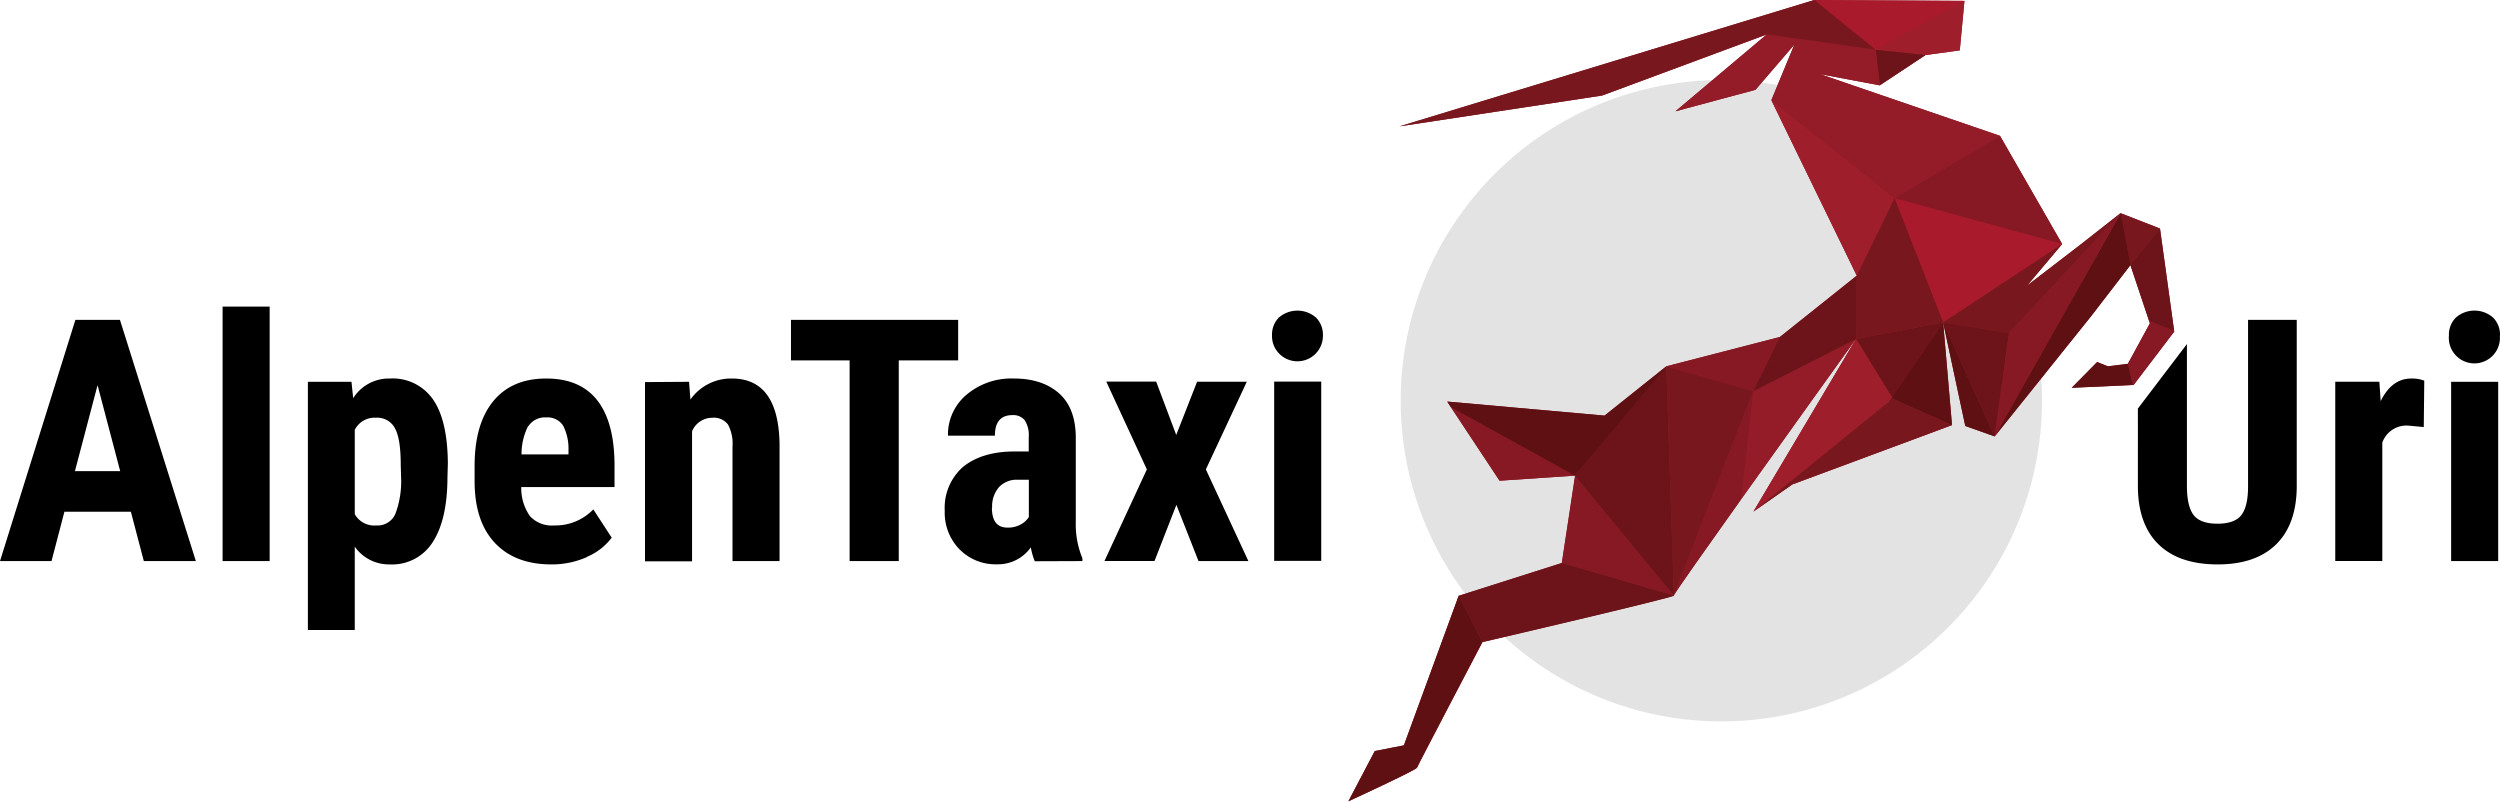 <svg xmlns="http://www.w3.org/2000/svg" viewBox="0 0 442.05 141.73"><defs><style>.cls-1{fill:#e3e3e3;}.cls-2{fill:#931c28;}.cls-3{fill:#5e1012;}.cls-4{fill:#6c1419;}.cls-5{fill:#9f1e2c;}.cls-6{fill:#861923;}.cls-7{fill:#79171e;}.cls-8{fill:#a91a2d;}</style></defs><g id="Ebene_1" data-name="Ebene 1"><path d="M441.81,67.51h-8.32v31.7h8.32ZM402.53,96.27c2.4-2.36,3.63-5.75,3.66-10.18V56.56h-8.61v29.5c0,2.34-.41,4-1.17,5s-2.17,1.54-4.22,1.54-3.47-.52-4.25-1.55-1.17-2.77-1.17-5.19V60.84l-8.67,11.4V85.88q0,6.77,3.62,10.34t10.47,3.58q6.74,0,10.34-3.53m26.12-20.76.09-8.2a5.91,5.91,0,0,0-2.29-.38c-2.3,0-4.11,1.33-5.42,4l-.23-3.43H413v31.7h8.32V78.26a4.52,4.52,0,0,1,4.6-3Zm13.48-16.2a4.27,4.27,0,0,0-1.23-3.16,5,5,0,0,0-6.57,0,4.27,4.27,0,0,0-1.23,3.16,4.52,4.52,0,1,0,9,0" transform="translate(-0.08)"/><path class="cls-1" d="M304.44,127.56a56.7,56.7,0,1,0-56.69-56.69,56.69,56.69,0,0,0,56.69,56.69" transform="translate(-0.08)"/><path d="M226.21,62.47A4.51,4.51,0,0,0,234,59.31a4.27,4.27,0,0,0-1.23-3.16,5,5,0,0,0-6.56,0A4.27,4.27,0,0,0,225,59.31a4.36,4.36,0,0,0,1.21,3.16m7.49,5h-8.32v31.7h8.32Zm-29.19,0h-8.82L202.87,83l-7.5,16.2h8.85l3.87-9.93L212,99.21h8.82L213.3,83l7.24-15.5h-8.79l-3.69,9.41Zm-29,22.27a5.16,5.16,0,0,1,1.21-3.6A4.25,4.25,0,0,1,180,84.83h2v6.59a3.87,3.87,0,0,1-1.44,1.32,4.6,4.6,0,0,1-2.34.55c-1.84,0-2.75-1.17-2.75-3.51m16,9.43v-.5a15.63,15.63,0,0,1-1.17-6.41V77.39c0-3.36-.95-6-2.86-7.75s-4.59-2.71-8.07-2.71A12.28,12.28,0,0,0,171,69.78a9.19,9.19,0,0,0-3.3,7.25H176q0-3.63,3.11-3.63a2.62,2.62,0,0,1,2.14.88,4.77,4.77,0,0,1,.73,3v2.55h-2.52c-4,0-7,1-9.16,2.78a9.64,9.64,0,0,0-3.17,7.71,9.25,9.25,0,0,0,2.62,6.82,8.92,8.92,0,0,0,6.6,2.64,7.09,7.09,0,0,0,6-3,11.69,11.69,0,0,0,.7,2.46ZM169.5,56.56H139.94v7.17h10.37V99.21H159V63.73H169.5Zm-55.37,11v31.7h8.32v-23A3.87,3.87,0,0,1,126,73.87a3.13,3.13,0,0,1,2.82,1.22A7.24,7.24,0,0,1,129.6,79V99.21h8.32V78.38q-.24-11.44-8.41-11.45a8.78,8.78,0,0,0-7.35,3.72l-.24-3.14ZM93.51,75.36a3.47,3.47,0,0,1,3.15-1.55,3.26,3.26,0,0,1,3,1.47,8.9,8.9,0,0,1,.94,4.3v.77h-8.3a10.82,10.82,0,0,1,1.16-5m10.36,23.13a10.57,10.57,0,0,0,4.42-3.41l-3.25-5a9.31,9.31,0,0,1-6.94,2.84,5.24,5.24,0,0,1-4.25-1.63,8.57,8.57,0,0,1-1.55-5.16h16.49V82.05q-.06-7.48-3.08-11.3t-9-3.82q-6.12,0-9.41,4.07T84,82.57v2.52q0,7.09,3.58,10.9t10,3.81a15.22,15.22,0,0,0,6.3-1.31M71,84.36a16.32,16.32,0,0,1-1,6.47,3.42,3.42,0,0,1-3.41,2.08,3.94,3.94,0,0,1-3.78-2V76a3.93,3.93,0,0,1,3.72-2.14,3.55,3.55,0,0,1,3.41,1.91c.68,1.26,1,3.43,1,6.5Zm8.27-2.43q-.06-7.62-2.63-11.31A8.67,8.67,0,0,0,69,66.93a7.44,7.44,0,0,0-6.47,3.48l-.3-2.9H54.52V111.4h8.29V96.66A7.38,7.38,0,0,0,69,99.8a8.48,8.48,0,0,0,7.63-4q2.56-4,2.57-11.45ZM47.76,54.21H39.44v45h8.32ZM17.33,68.1l4,15.2h-8Zm8.18,31.11h9.2L21.29,56.56H13.41L.08,99.21H9.19l2.28-8.73H23.22Z" transform="translate(-0.08)"/></g><g id="Ebene_2" data-name="Ebene 2"><path class="cls-2" d="M384.51,58.54,382,40.41l-7-2.72L368,43.21l-9.49,7.28,6.19-7.34L353.72,24,321.87,13.1l10.58,2,8.1-5.36,6.06-.83.82-8.75L320.87,0,247.55,22.34l35.82-5.45,29.1-10.8L296.33,19.68l14.15-3.8,6.88-8-4.07,9.84,15.1,31L314.8,59.58l-20.09,5.19-10.92,8.72L256,71l.64,1,8.61,13,13.36-.9-2.35,15.44L258,105.35l-9.69,26.45-5.12,1-4.67,8.89s12-5.53,12.13-5.94,11.59-22.25,11.59-22.25,34.06-7.93,33.86-8.23c0,0,0,0,0-.08.4-.79,5.67-8.25,11.83-16.9,9.18-12.88,20.34-28.4,20.34-28.4L310.11,90.47,317,85.66l28.24-10.5L343.66,57l3.92,18.31,5.2,1.85L369.83,55.9l6.95-9,3.31,9.89.13.4-3.89,7.16h0l-3.54.44L370.9,64l-4.51,4.56,10.82-.5h.14l7.18-9.44Z" transform="translate(-0.08)"/><path class="cls-3" d="M248.27,131.8l-5.12,1-4.67,8.89s12-5.53,12.13-5.94,11.59-22.25,11.59-22.25L258,105.35l-9.69,26.45Z" transform="translate(-0.08)"/><path class="cls-4" d="M258,105.35l4.24,8.19s34.06-7.93,33.86-8.23l-19.84-5.77L258,105.35Z" transform="translate(-0.08)"/><polygon class="cls-5" points="313.21 17.72 328.32 48.76 335 35.05 313.21 17.72 313.21 17.72"/><polygon class="cls-6" points="265.14 85 278.49 84.1 256.52 71.98 265.14 85 265.14 85"/><polygon class="cls-6" points="276.15 99.54 295.98 105.31 278.49 84.1 276.15 99.54 276.15 99.54"/><polygon class="cls-3" points="294.64 64.77 283.72 73.49 255.88 71.01 256.52 71.98 278.49 84.1 294.64 65.02 294.64 64.77 294.64 64.77"/><polygon class="cls-4" points="278.49 84.1 295.98 105.31 294.64 64.77 278.49 84.1 278.49 84.1"/><polygon class="cls-6" points="353.64 24.04 335 35.05 364.64 43.15 353.64 24.04 353.64 24.04"/><path class="cls-2" d="M307.92,88.33c9.18-12.88,20.34-28.4,20.34-28.4L310.1,69.17l-2.18,19.16Z" transform="translate(-0.08)"/><path class="cls-6" d="M296.09,105.23c.4-.79,5.67-8.25,11.83-16.9l2.18-19.16-14,36.06Z" transform="translate(-0.08)"/><path class="cls-7" d="M294.71,64.77l1.35,40.54s0,0,0-.08l14-36.06-15.39-4.4Z" transform="translate(-0.08)"/><polygon class="cls-6" points="294.64 64.77 310.03 69.17 314.73 59.58 294.64 64.77 294.64 64.77"/><polygon class="cls-8" points="335 35.05 343.59 57.02 364.64 43.15 335 35.05 335 35.05"/><polygon class="cls-4" points="343.59 57.02 328.19 59.93 334.54 70.27 343.59 57.02 343.59 57.02"/><polygon class="cls-5" points="334.54 70.27 328.19 59.93 310.03 90.47 334.05 70.99 334.54 70.27 334.54 70.27"/><polygon class="cls-3" points="334.54 70.27 334.72 70.55 345.15 75.17 343.59 57.02 334.54 70.27 334.54 70.27"/><polygon class="cls-7" points="334.54 70.27 334.05 70.99 310.03 90.47 316.9 85.66 345.15 75.17 334.72 70.55 334.54 70.27 334.54 70.27"/><polygon class="cls-4" points="314.73 59.58 310.03 69.17 328.19 59.93 328.32 48.76 314.73 59.58 314.73 59.58"/><polygon class="cls-7" points="335 35.05 328.32 48.76 328.19 59.93 343.59 57.02 335 35.05 335 35.05"/><polygon class="cls-3" points="347.5 75.33 352.7 77.18 343.59 57.02 347.5 75.33 347.5 75.33"/><polygon class="cls-7" points="358.45 50.49 364.64 43.15 343.59 57.02 355.22 58.91 374.99 37.69 367.93 43.21 358.45 50.49 358.45 50.49"/><polygon class="cls-7" points="376.7 46.86 381.94 40.41 374.99 37.69 376.7 46.86 376.7 46.86"/><polygon class="cls-3" points="352.7 77.18 369.76 55.9 376.7 46.86 374.99 37.69 352.7 77.18 352.7 77.18"/><polygon class="cls-3" points="376.24 64.32 372.7 64.76 370.82 64.02 366.32 68.58 377.14 68.08 376.25 64.31 376.24 64.32 376.24 64.32"/><polygon class="cls-4" points="381.94 40.41 376.7 46.86 380.01 56.75 384.44 58.54 381.94 40.41 381.94 40.41"/><polygon class="cls-6" points="384.45 58.63 384.44 58.54 380.01 56.75 380.15 57.15 376.25 64.31 377.14 68.08 377.27 68.07 384.45 58.63 384.45 58.63"/><polygon class="cls-4" points="343.59 57.02 352.7 77.18 355.22 58.91 343.59 57.02 343.59 57.02"/><polygon class="cls-6" points="355.22 58.91 352.7 77.18 374.99 37.69 355.22 58.91 355.22 58.91"/><polygon class="cls-5" points="340.47 9.73 346.53 8.9 347.36 0.15 331.66 8.81 340.47 9.73 340.47 9.73"/><polygon class="cls-8" points="347.36 0.15 320.8 0 331.66 8.81 347.36 0.15 347.36 0.15"/><polygon class="cls-4" points="332.38 15.09 340.47 9.73 331.66 8.81 332.38 15.09 332.38 15.09"/><polygon class="cls-7" points="320.8 0 247.47 22.34 283.29 16.89 312.39 6.09 331.66 8.81 320.8 0 320.8 0"/><polygon class="cls-2" points="335 35.05 353.64 24.04 313.21 17.72 335 35.05 335 35.05"/><polygon class="cls-2" points="332.38 15.09 331.66 8.81 312.39 6.09 296.25 19.68 310.4 15.88 317.28 7.88 313.21 17.72 353.64 24.04 321.8 13.1 332.38 15.09 332.38 15.09"/></g></svg>